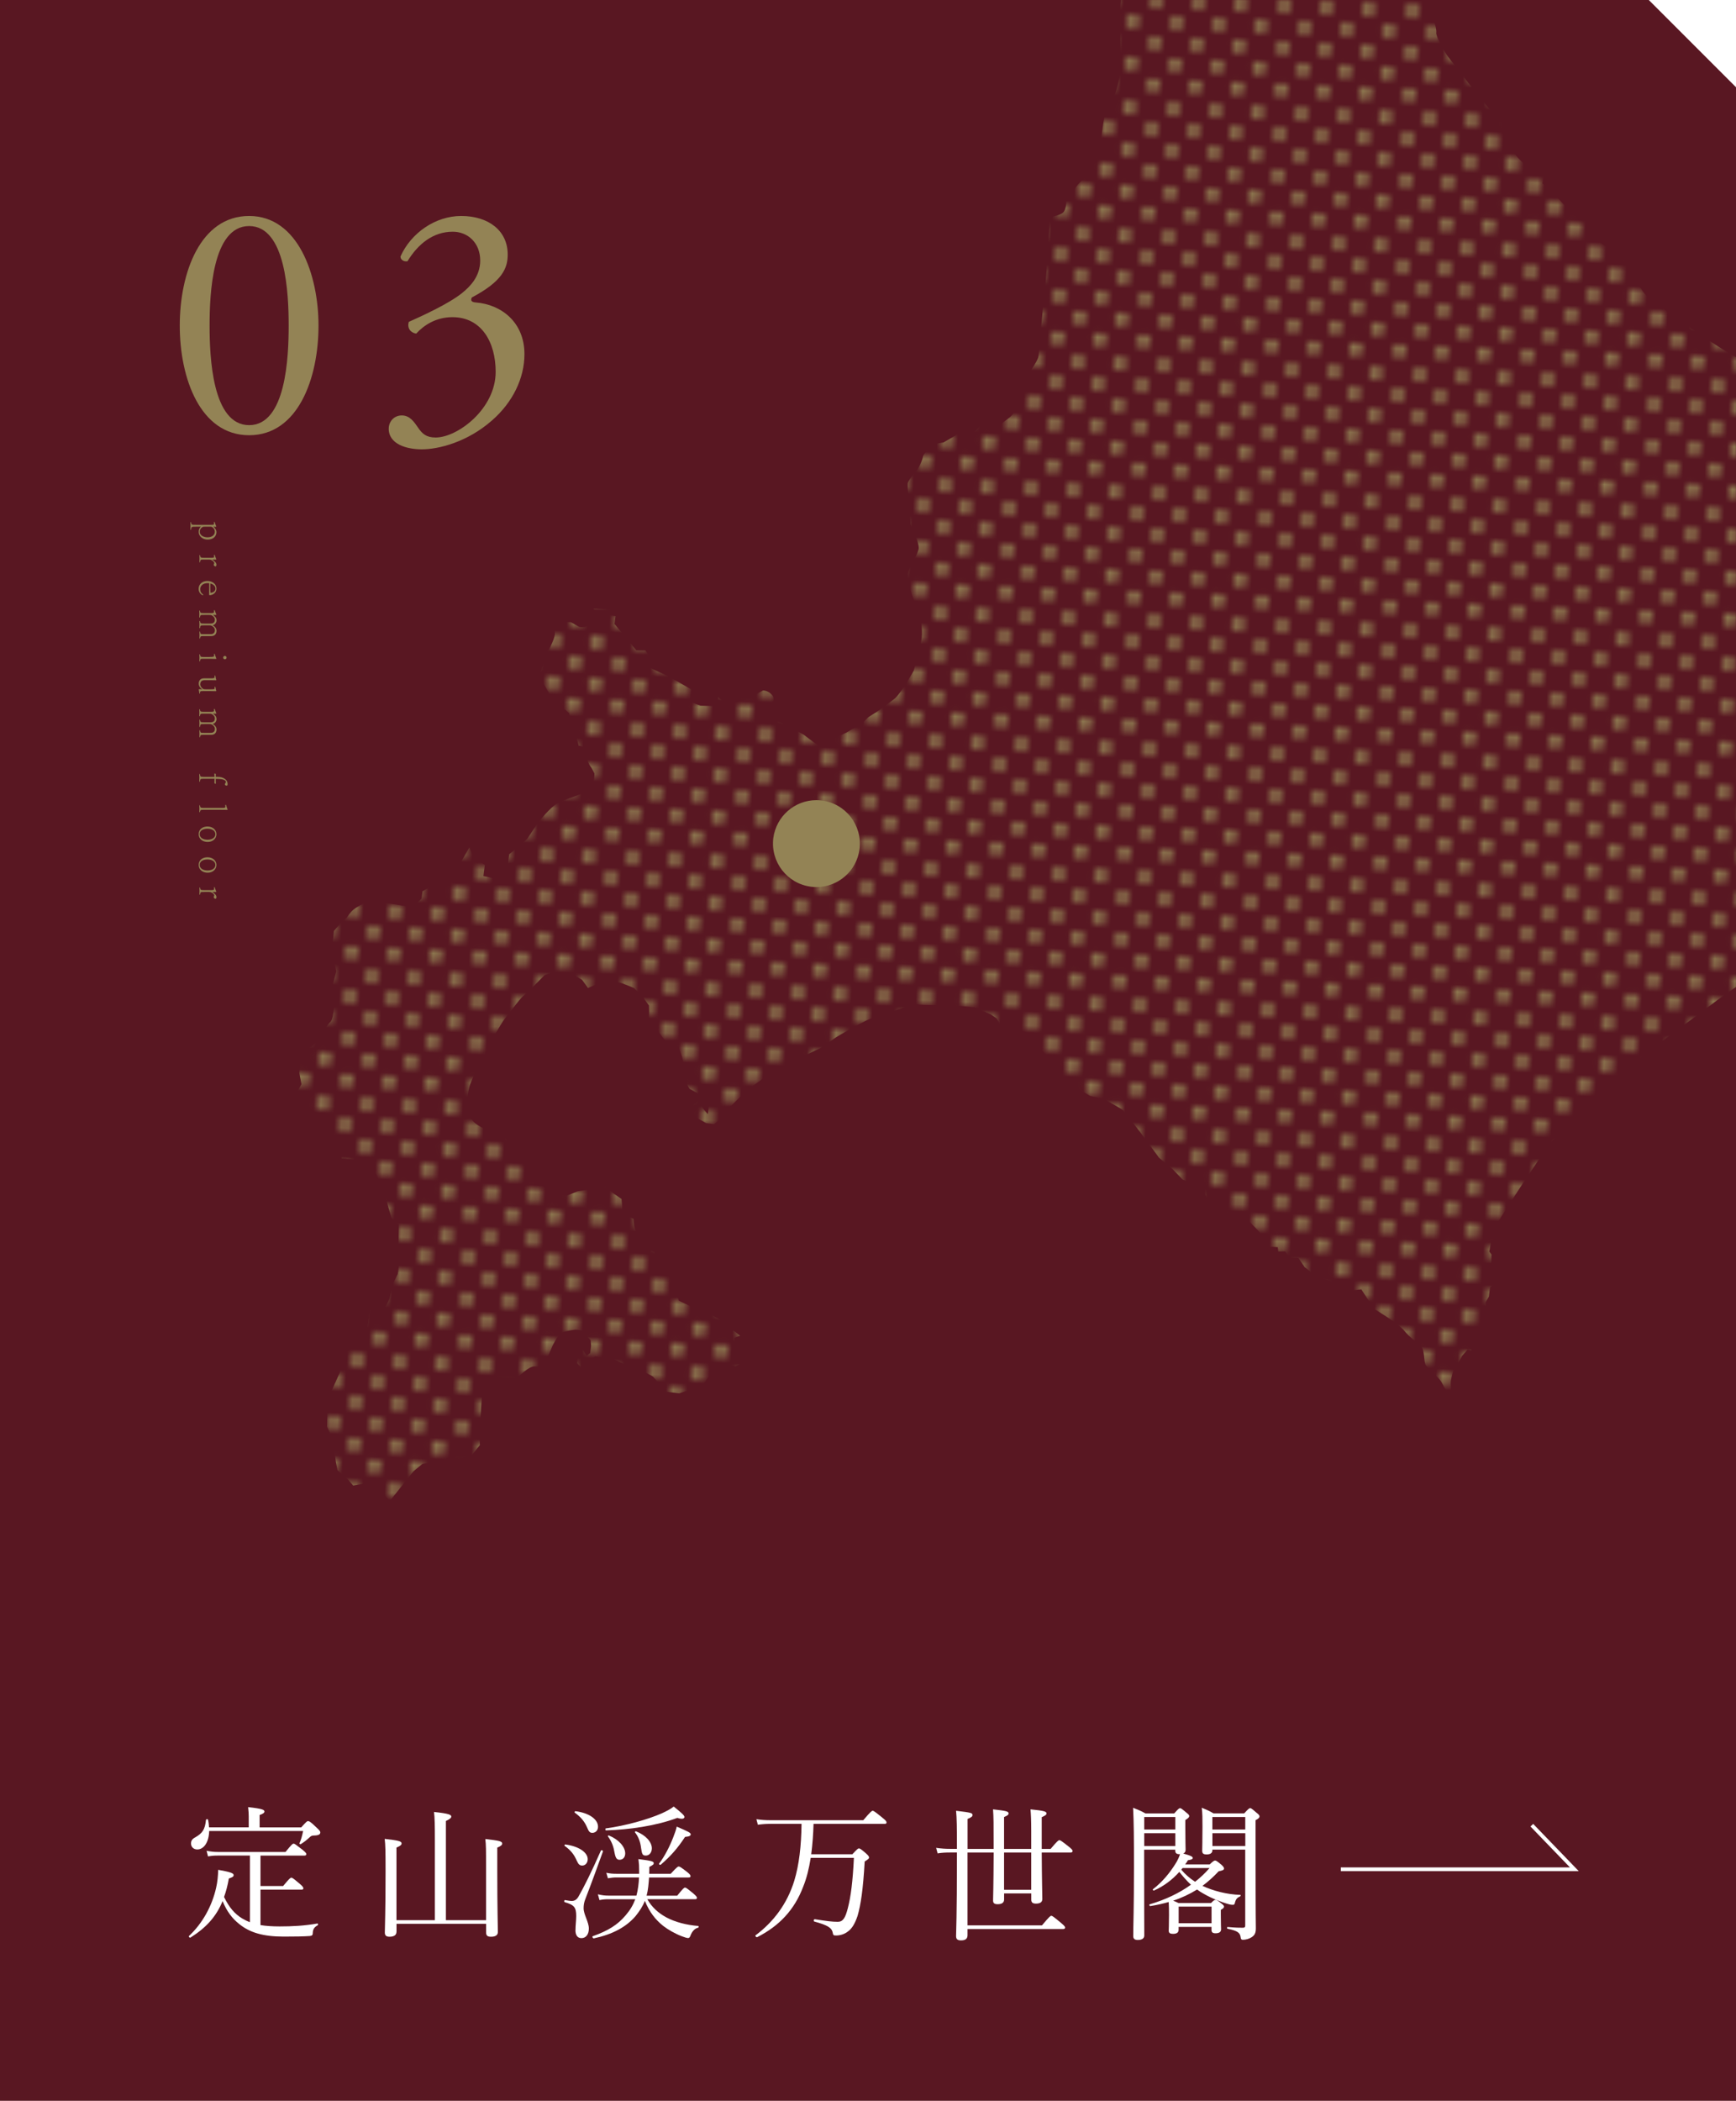 <?xml version="1.0" encoding="UTF-8"?>
<svg id="_レイヤー_2" data-name="レイヤー 2" xmlns="http://www.w3.org/2000/svg" xmlns:xlink="http://www.w3.org/1999/xlink" viewBox="0 0 380.6 460.49">
  <defs>
    <style>
      .cls-1 {
        stroke: #fff;
        stroke-miterlimit: 10;
        stroke-width: .82px;
      }

      .cls-1, .cls-2 {
        fill: none;
      }

      .cls-3 {
        fill: #fff;
      }

      .cls-4 {
        fill: url(#_新規パターンスウォッチ_2);
      }

      .cls-5 {
        fill: #591722;
      }

      .cls-6 {
        fill: #938355;
      }
    </style>
    <pattern id="_新規パターンスウォッチ_2" data-name="新規パターンスウォッチ 2" x="0" y="0" width="17.77" height="17.78" patternTransform="translate(-2471.69 11130.08) rotate(2.15) scale(1.56)" patternUnits="userSpaceOnUse" viewBox="0 0 17.77 17.78">
      <g>
        <rect class="cls-2" y="0" width="17.77" height="17.78"/>
        <rect class="cls-2" y="0" width="17.77" height="17.78"/>
        <path class="cls-6" d="M5.92,2.02c0,.52-.42.94-.94.94s-.94-.42-.94-.94.42-.94.94-.94.94.42.94.94Z"/>
        <g>
          <path class="cls-6" d="M11.85,2.02c0,.52-.43.94-.94.94s-.94-.42-.94-.94.42-.94.94-.94.94.42.94.94Z"/>
          <g>
            <path class="cls-2" d="M2.96.94c0,.52-.42.94-.94.94s-.94-.42-.94-.94.42-.94.94-.94.94.42.94.94Z"/>
            <path class="cls-2" d="M8.89.94c0,.52-.42.94-.94.94s-.94-.42-.94-.94.42-.94.94-.94.94.42.94.94Z"/>
            <path class="cls-2" d="M14.81.94c0,.52-.42.94-.94.94s-.94-.42-.94-.94.42-.94.94-.94.94.42.94.94Z"/>
            <path class="cls-6" d="M17.77,2.02c0,.52-.42.94-.94.94s-.94-.42-.94-.94.42-.94.94-.94.94.42.94.94Z"/>
          </g>
        </g>
        <g>
          <path class="cls-6" d="M2.96,4.99c0,.52-.42.94-.94.94s-.94-.42-.94-.94.42-.94.94-.94.94.42.94.94Z"/>
          <path class="cls-6" d="M5.92,7.95c0,.52-.42.94-.94.94s-.94-.42-.94-.94.42-.94.94-.94.94.42.94.94Z"/>
        </g>
        <g>
          <g>
            <path class="cls-6" d="M8.89,4.99c0,.52-.42.94-.94.94s-.94-.42-.94-.94.42-.94.94-.94.94.42.94.94Z"/>
            <path class="cls-6" d="M11.85,7.95c0,.52-.43.94-.94.94s-.94-.42-.94-.94.42-.94.94-.94.94.42.94.94Z"/>
          </g>
          <g>
            <path class="cls-6" d="M14.81,4.99c0,.52-.42.94-.94.94s-.94-.42-.94-.94.42-.94.94-.94.94.42.94.94Z"/>
            <path class="cls-6" d="M17.77,7.95c0,.52-.42.94-.94.94s-.94-.42-.94-.94.42-.94.94-.94.94.42.94.94Z"/>
          </g>
        </g>
        <path class="cls-2" d="M1.88,2.02c0,.52-.42.94-.94.94s-.94-.42-.94-.94.42-.94.94-.94.94.42.94.94Z"/>
        <path class="cls-2" d="M1.88,7.95c0,.52-.42.94-.94.94s-.94-.42-.94-.94.42-.94.94-.94.94.42.94.94Z"/>
        <path class="cls-2" d="M1.88,13.87c0,.52-.42.94-.94.94s-.94-.42-.94-.94.42-.94.94-.94.94.42.94.94Z"/>
        <g>
          <path class="cls-6" d="M2.96,10.91c0,.52-.42.94-.94.94s-.94-.42-.94-.94.42-.94.94-.94.94.42.94.94Z"/>
          <path class="cls-6" d="M5.92,13.87c0,.52-.42.94-.94.94s-.94-.42-.94-.94.42-.94.94-.94.94.42.94.94Z"/>
        </g>
        <g>
          <g>
            <path class="cls-6" d="M8.89,10.91c0,.52-.42.94-.94.94s-.94-.42-.94-.94.42-.94.94-.94.94.42.94.94Z"/>
            <path class="cls-6" d="M11.85,13.87c0,.52-.43.94-.94.94s-.94-.42-.94-.94.42-.94.94-.94.94.42.94.94Z"/>
          </g>
          <g>
            <path class="cls-6" d="M14.81,10.91c0,.52-.42.94-.94.94s-.94-.42-.94-.94.42-.94.94-.94.94.42.94.94Z"/>
            <path class="cls-6" d="M17.77,13.87c0,.52-.42.94-.94.94s-.94-.42-.94-.94.42-.94.94-.94.94.42.94.94Z"/>
          </g>
        </g>
        <path class="cls-6" d="M2.96,16.83c0,.52-.42.94-.94.94s-.94-.42-.94-.94.42-.94.94-.94.94.42.94.94Z"/>
        <path class="cls-6" d="M8.89,16.83c0,.52-.42.94-.94.94s-.94-.42-.94-.94.42-.94.94-.94.94.42.94.94Z"/>
        <path class="cls-6" d="M14.81,16.83c0,.52-.42.94-.94.94s-.94-.42-.94-.94.42-.94.94-.94.94.42.94.94Z"/>
      </g>
    </pattern>
  </defs>
  <g id="_レイヤー_3" data-name="レイヤー 3">
    <g>
      <g>
        <g>
          <path class="cls-5" d="M380.6,460.49H0V0h361.48c7.47,7.47,11.65,11.65,19.12,19.12v399.38s0,41.99,0,41.99Z"/>
          <g>
            <path class="cls-2" d="M375.88,219.69c-2.47,1.92-15.68,11.62-17.9,13.33s-13.05,11.25-17.11,16.37c-4.06,5.12-12.6,18.7-12.6,18.7l1.15,1.09-2.48,2.85-.41,2.3.5.65-.09,2.57,1.25,1.22-.31,2.43-1.19,1.02-.25,1.96-.75,1.31.36,1.81-1.42,2.87-.42,3.29-1.43,1.05-.19,1.5-.79-.22-1.23,1.37s-.57,1.28-1.16,1.73c-.59.45-1.19,2.9-1.31,3.82-.12.92.35,2.75-.34,2.66-.69-.09-1.33-1.99-1.99-2.84s-2.56-2.5-3.11-3.21c-.55-.72-.25-3.14-1-4.12s-2.57-1.97-3.78-3.53c-1.21-1.56-6.45-4.69-6.45-4.69l.21-1.62-1.5-.19-1.67-2.56-2.5.27-.68-1.14-6.24-1.73-3-2.26-1.38-2.05-1.99-.02-.88-1.4-1.53.04-.11-.95-2.09-.15-.65-1.37-1.5-2.07s-1.77-1.75-2.28-2.4c-.5-.65-3.9-.73-3.9-.73l-1.6-2.2-2.41-.42-1.48-2.18s.05-1.29-.26-1.68c-.3-.39-3.28-1-3.28-1l-1.44-.65-2.18-2.27-2.97-2.49s-1.35-1.87-1.9-2.59c-.55-.72-2.1-2.85-2.1-2.85,0,0-3.43-4.43-3.73-4.82-.3-.39-2.61-1.62-2.61-1.62l-1.75-1.04-2.97-.61-2.29-1.35s-2.14-.74-2.64-1.39c-.5-.65-2.19-3.1-2.19-3.1l-1.93-2.36-1.53-1.84s-1.01-1.3-1.27-2.04-1.48-1.25-1.48-1.25l-2.61-1.62-2.71-1.75-.97,1.17-.98-1.53-1.3-.87-3.45-1.5-4.29-.43-2.6-1.74.14,1.66h-1.88s-2.58.02-3.97-.16c-1.39-.18-7.11,2.38-9.03,2.72s-8.79,4.51-8.79,4.51l-3.47,2.38s-6.05,2.81-7.29,3.77c-1.24.96-2.51.38-2.51.38,0,0-1.62,1.67-2.27,2.18-.65.5-3.88,2.79-3.88,2.79l-3.49,3.43-1.62.73-1,2.34-1.19,1.02-1.73-.22-1.64-.91-1.38-1.12-.53-1.36,1.84-1.53,1.06,1.78,1.02,1.19.34-2.66-.08-1.18-2.05-.5-2.19-1.22s-.82-.93-.67-2.08c.15-1.15-.63-3.37-.63-3.37,0,0-.59-2.77-1.19-3.56-.6-.78-1.6-1.26-2.41-1.36-.81-.1-2.62-3.39-2.62-3.39l-1.47-.42.09-2.57-.04-1.53-1.5-2.07-1.77-1.75s-2.79-1.18-3.36-1.25c-.58-.07-3.25-.3-3.25-.3l-3.48,1.55-1.3-1.81-2.51-1.49-3.97-.15-1.72.6s-3.78,3.86-4.56,4.47c-.78.6-2.49,2.97-4.17,5.1s-6.66,11.71-7.57,14.3c-.92,2.58-.86,6.29.5,8.05,1.36,1.76,7.05,3.6,7.05,3.6l1.17,1.91,1.5,1.13,2.1,2.85,1.19,1.68s.98,1.53,1.68,2.44,3.86,2.84,3.86,2.84l2.24-.07,2.23-.89,2.04-.33,1.64.91,2.31-1.58,1.6,1.26,2.05,1.43s.2,2.14.14,2.6c-.06.46,1.25,1.22,1.25,1.22l1.23.51.16,1.55s.21,1.08.86,2.46c.65,1.37,1.14,2.14,1.14,2.14l2.32,1.12s1.33,1.58,1.73,2.1c.4.52,1.84,3.99,1.84,3.99l-.22,1.73,1.47.42.63,2.43,2.32,1.12,1.92,1.54,2.44.19,2.19,1.22s1.64,1.85,2.1,1.91c.46.06,2.48,1.72,2.48,1.72l-1.23.43.05,1.42,1.6,1.26,1.12,1.32-1.26,1.6-1.26.66-2.3-.41-1.85.7-1.93,2.22-1.85,2.58-1.63-.09-2.82.93-3.58-.46-.53-1.36-1.64-1.85-1.64-.91-1.44-.65-1.8-.58-2.01-.84-2.09-1.09-1.86-.12-1.85-.24-1.68,1.19-1.35,1.35-.92-1.06.25-1.96.47-1.82,1.37,2.17.78-.6.19-1.5-.07-1.3s-1.24-1.33-1.64-1.85-1.82-.47-1.82-.47c0,0-2.56.32-3.15.77s-1.75,2.71-1.75,2.71l-1.67,3.9s-.93.82-2.2.66c-1.27-.16-3.83,2.45-3.83,2.45l-3.38-.2s-1.21-.21-2.05.44c-.85.66-2.38,3.92-2.38,3.92l-.21,3.49-.33,4.42.12,2.72-1.81,2.23-2.67.72-2.17-.51-1.19,1.02-2.38.28-2.4.4-1.97,1.63-5.17,6.5-2.36-2.65s-1.51-1.01-2.44-1.13c-.92-.12-3.22.41-3.22.41l-1.12-1.32-2.32-2.06-.36-1.81-.24-1.79-.34-2.86-1.36-3.11.17-5.96,2.63-5.89.51-3.1.61-1.1s3.57-3.18,4.23-3.69c.65-.5,1.17-5.49,1.24-6.06.07-.58,2.81.95,2.81.95l1.45-3.1.93-3.64.94-1.88.4-3.12-.28-2.38.1-5.39-1.59-1.38-.5-1.59-.56-2.07s-2-7.3-4.46-8.32c-2.45-1.02-5.39-1.04-5.39-1.04l-1.03-2.95s-1.46-5.12-1.76-5.51c-.3-.39-2.05-1.44-2.05-1.44l-4.16-1.47-.9-3.05,1.06-1.86-.5-2.53.62-4.85,1.72-.6,2.23-1.83s1.4-3.17,2.25-3.82,1.04-6.32,1.04-6.32l-.43-2.17.69-2.61s-.28-1.97-.73-2.56c-.45-.59.22-6.31.22-6.31l1.38-1.59,1.46-1.34s.74-1.2,1.52-1.8c.78-.6,3.07-1.96,4.34-1.8,1.27.16,7.71,1.22,7.71,1.22l1.73-.72,1.07-1.04.21-1.62,1.52-.86,2.1-.79,1.13.38,1.53-.98.64-1.33.24-1.85,1.3-1.01,1.81-3.17.89,2.23,1.1.61,1.4,1-.31,2.43,1.26.28,1.47.42,2.31-.64.62-4.85,2.6-2.02,1.35-1.35,2.32-3.46s1.97-2.57,3.66-3.88c1.69-1.31,6.85-2.59,7.82-3.35.98-.76.93-3.64.93-3.64l-.66-1.26s-1.22-1.45-1.02-3.06-1.77-1.75-1.77-1.75l-.79-3.03-1.35-4.16-3.7-3.17-1.73-3.04-1.15-2.02,1.02-2.45.26-2.08.99-1.28s1.07-1.98,1.22-3.13c.15-1.16-.46-2.88-.46-2.88l3.97.15,1.86,1.06s1.55.26,2.66-.6c1.11-.86.44-3.47.44-3.47l3.61.23-.16,1.27,1.39.18-.22,1.73,4.78,5.77,1.99.02,1.08,1.66-.26,2.08,3.88,1.79,2.74,1.52,2.62,1.51s-.19,1.5-.28,2.19c-.09.69,2.29,1.35,2.29,1.35l3.63.11.25-1.96,1.27,1.1,1.5.19,2.17-.43.16-1.27,2.31.29,2.4-1.34s1.18-.08,2.09,1.09c.91,1.17-1.1,3.15-1.1,3.15l1.93,2.36,2.55,1.15,3.51,1.97,3,2.26,3.34-1.34,3.12-1.48,2.68-1.65.72,1.73.31-2.43.94-.94,2.3-1.47s1.87-1.35,3.37-2.51c1.5-1.16,4.32-6.26,4.32-6.26,0,0,1.52-5.44,1.74-7.17.22-1.73-.22-6.07-1.18-7.31s-1.99-5.54-1.83-6.81c.16-1.27,2.18-4.18,2.34-5.45.16-1.27-1.79-5.28-1.79-5.28l-.23-4.61s-.48-3.58-.38-4.39,2.14-3,2.14-3c0,0,1.06-1.88,1.18-2.8s2.48-2.85,2.48-2.85l2.04-.33,3.17-1.83,1.77.81,1.52-.86,1.51-1.69.85.7,2.48-.15s1.89-1.46,3.26-2.52c1.37-1.06,2.57-4.49,2.57-4.49l.94-1.88.42-1.47-.49-.77s2.68-3.53,2.84-4.8c.16-1.27.98-11.38,1.42-14.84s1.05-15.6,1.05-15.6c0,0,1.97-.28,2.82-.93.85-.66.83-2.83.83-2.83l2.55-3.43s1.02-1.1,2-1.86c.98-.76,1.57-3.09,2.45-5.44.89-2.35.94-8.33,1.99-9.14,1.04-.81,2.44-5.32,2.78-7.98.33-2.56-.17-12.26.17-15.98H19.12L0,19.12v441.37h380.6v-244.15c-1.89,1.27-3.69,2.55-4.72,3.35Z"/>
            <path class="cls-2" d="M313.42,3.14l1.15,2.02s.42,1.34.33,2.04c-.09.69,1.66,4.03,2.62,5.26.96,1.24,3.73,4.82,5.75,7.42,2.02,2.6,6.12,7.24,6.12,7.24,0,0,.1,2.01.6,2.66.5.65,1.4,1,1.4,1,0,0,.23,2.32.99,3.3.76.98,4.38,4.31,4.38,4.31l1.73.22-.32,1.6,2.03,1.55s3.83,4.95,6.4,5.98c2.57,1.03,2.68,3.86,3.28,4.64.6.78,5.47,3.57,6.43,4.81.96,1.24,1.82,3.69,2.47,4.54.66.85,1.91,3.41,4.09,4.75,2.18,1.33,10.64,7.69,16.87,11.31.26.15.55.32.85.48V0h-68.8c.26,1.1.46,2.17.46,2.17l1.17.97Z"/>
            <path class="cls-4" d="M245.58,15.98c-.34,2.66-1.74,7.17-2.78,7.98-1.04.81-1.1,6.79-1.99,9.14-.89,2.35-1.48,4.68-2.45,5.44-.98.76-2,1.86-2,1.86l-2.55,3.43s.02,2.17-.83,2.83c-.85.65-2.82.93-2.82.93,0,0-.61,12.13-1.05,15.6s-1.26,13.57-1.42,14.84c-.16,1.27-2.84,4.8-2.84,4.8l.49.77-.42,1.47-.94,1.88s-1.2,3.43-2.57,4.49c-1.37,1.06-3.26,2.52-3.26,2.52l-2.48.15-.85-.7-1.51,1.69-1.52.86-1.77-.81-3.17,1.83-2.04.33s-2.36,1.93-2.48,2.85-1.18,2.8-1.18,2.8c0,0-2.04,2.19-2.14,3s.38,4.39.38,4.39l.23,4.61s1.96,4.01,1.79,5.28c-.16,1.27-2.18,4.18-2.34,5.45-.16,1.27.88,5.57,1.83,6.81s1.4,5.58,1.18,7.31c-.22,1.73-1.74,7.17-1.74,7.17,0,0-2.82,5.1-4.32,6.26-1.5,1.16-3.37,2.51-3.37,2.51l-2.3,1.47-.94.94-.31,2.43-.72-1.73-2.68,1.65-3.12,1.48-3.34,1.34-3-2.26-3.51-1.97-2.55-1.15-1.93-2.36s2.01-1.97,1.1-3.15c-.91-1.17-2.09-1.09-2.09-1.09l-2.4,1.34-2.31-.29-.16,1.27-2.17.43-1.5-.19-1.27-1.1-.25,1.96-3.63-.11s-2.38-.66-2.29-1.35c.09-.69.28-2.19.28-2.19l-2.62-1.51-2.74-1.52-3.88-1.79.26-2.08-1.08-1.66-1.99-.02-4.78-5.77.22-1.73-1.39-.18.16-1.27-3.61-.23s.67,2.61-.44,3.47c-1.11.86-2.66.6-2.66.6l-1.86-1.06-3.97-.15s.6,1.72.46,2.88c-.15,1.16-1.22,3.13-1.22,3.13l-.99,1.28-.26,2.08-1.02,2.45,1.15,2.02,1.73,3.04,3.7,3.17,1.35,4.16.79,3.03s1.98.13,1.77,1.75,1.02,3.06,1.02,3.06l.66,1.26s.04,2.88-.93,3.64c-.98.76-6.13,2.04-7.82,3.35-1.69,1.31-3.66,3.88-3.66,3.88l-2.32,3.46-1.35,1.35-2.6,2.02-.62,4.85-2.31.64-1.47-.42-1.26-.28.31-2.43-1.4-1-1.1-.61-.89-2.23-1.81,3.17-1.3,1.01-.24,1.85-.64,1.33-1.53.98-1.13-.38-2.1.79-1.52.86-.21,1.62-1.07,1.04-1.73.72s-6.44-1.05-7.71-1.22c-1.27-.16-3.56,1.19-4.34,1.8-.78.6-1.52,1.8-1.52,1.8l-1.46,1.34-1.38,1.59s-.67,5.73-.22,6.31c.45.59.73,2.56.73,2.56l-.69,2.61.43,2.17s-.19,5.67-1.04,6.32-2.25,3.82-2.25,3.82l-2.23,1.83-1.72.6-.62,4.85.5,2.53-1.06,1.86.9,3.05,4.16,1.47s1.75,1.04,2.05,1.44c.3.39,1.76,5.51,1.76,5.51l1.03,2.95s2.93.02,5.39,1.04c2.45,1.02,4.46,8.32,4.46,8.32l.56,2.07.5,1.59,1.59,1.38-.1,5.39.28,2.38-.4,3.12-.94,1.88-.93,3.64-1.45,3.1s-2.74-1.52-2.81-.95c-.07.58-.59,5.56-1.24,6.06-.65.5-4.23,3.69-4.23,3.69l-.61,1.1-.51,3.1-2.63,5.89-.17,5.96,1.36,3.11.34,2.86.24,1.79.36,1.81,2.32,2.06,1.12,1.32s2.3-.53,3.22-.41c.92.12,2.44,1.13,2.44,1.13l2.36,2.65,5.17-6.5,1.97-1.63,2.4-.4,2.38-.28,1.19-1.02,2.17.51,2.67-.72,1.81-2.23-.12-2.72.33-4.42.21-3.49s1.53-3.27,2.38-3.92c.85-.65,2.05-.44,2.05-.44l3.38.2s2.56-2.61,3.83-2.45c1.27.16,2.2-.66,2.2-.66l1.67-3.9s1.17-2.26,1.75-2.71,3.15-.77,3.15-.77c0,0,1.42-.05,1.82.47s1.64,1.85,1.64,1.85l.07,1.3-.19,1.5-.78.6-1.37-2.17-.47,1.82-.25,1.96.92,1.06,1.35-1.35,1.68-1.19,1.85.24,1.86.12,2.09,1.09,2.01.84,1.8.58,1.44.65,1.64.91,1.64,1.85.53,1.36,3.58.46,2.82-.93,1.63.09,1.85-2.58,1.93-2.22,1.85-.7,2.3.41,1.26-.66,1.26-1.6-1.12-1.32-1.6-1.26-.05-1.42,1.23-.43s-2.02-1.67-2.48-1.72c-.46-.06-2.1-1.91-2.1-1.91l-2.19-1.22-2.44-.19-1.92-1.54-2.32-1.12-.63-2.43-1.47-.42.22-1.73s-1.44-3.47-1.84-3.99c-.4-.52-1.73-2.1-1.73-2.1l-2.32-1.12s-.49-.77-1.14-2.14c-.65-1.37-.86-2.46-.86-2.46l-.16-1.55-1.23-.51s-1.31-.75-1.25-1.22c.06-.46-.14-2.6-.14-2.6l-2.05-1.43-1.6-1.26-2.31,1.58-1.64-.91-2.04.33-2.23.89-2.24.07s-3.16-1.93-3.86-2.84-1.68-2.44-1.68-2.44l-1.19-1.68-2.1-2.85-1.5-1.13-1.17-1.91s-5.69-1.84-7.05-3.6c-1.36-1.76-1.42-5.46-.5-8.05.92-2.58,5.89-12.16,7.57-14.3s3.39-4.5,4.17-5.1c.78-.6,4.56-4.47,4.56-4.47l1.72-.6,3.97.15,2.51,1.49,1.3,1.81,3.48-1.55s2.67.22,3.25.3c.58.07,3.36,1.25,3.36,1.25l1.77,1.75,1.5,2.07.04,1.53-.09,2.57,1.47.42s1.81,3.28,2.62,3.39c.81.1,1.8.58,2.41,1.36.6.78,1.19,3.56,1.19,3.56,0,0,.77,2.21.63,3.37-.15,1.16.67,2.08.67,2.08l2.19,1.22,2.05.5.08,1.18-.34,2.66-1.02-1.19-1.06-1.78-1.84,1.53.53,1.36,1.38,1.12,1.64.91,1.73.22,1.19-1.02,1-2.34,1.62-.73,3.49-3.43s3.23-2.29,3.88-2.79c.65-.5,2.27-2.18,2.27-2.18,0,0,1.28.57,2.51-.38,1.24-.96,7.29-3.77,7.29-3.77l3.47-2.38s6.87-4.17,8.79-4.51,7.65-2.9,9.03-2.72c1.39.18,3.97.15,3.97.15h1.88s-.14-1.66-.14-1.66l2.6,1.74,4.29.43,3.45,1.5,1.3.87.98,1.53.97-1.17,2.71,1.75,2.61,1.62s1.23.51,1.48,1.25,1.27,2.04,1.27,2.04l1.53,1.84,1.93,2.36s1.68,2.44,2.19,3.1c.5.65,2.64,1.39,2.64,1.39l2.29,1.35,2.97.61,1.75,1.04s2.31,1.23,2.61,1.62c.3.39,3.73,4.82,3.73,4.82,0,0,1.55,2.13,2.1,2.85.55.72,1.9,2.59,1.9,2.59l2.97,2.49,2.18,2.27,1.44.65s2.97.61,3.28,1c.3.39.26,1.68.26,1.68l1.48,2.18,2.41.42,1.6,2.2s3.39.08,3.9.73c.5.65,2.28,2.4,2.28,2.4l1.5,2.07.65,1.37,2.09.15.11.95,1.53-.04.88,1.4,1.99.02,1.38,2.05,3,2.26,6.24,1.73.68,1.14,2.5-.27,1.67,2.56,1.5.19-.21,1.62s5.24,3.13,6.45,4.69c1.21,1.56,3.02,2.56,3.78,3.53s.45,3.4,1,4.12c.55.72,2.46,2.37,3.11,3.21s1.29,2.75,1.99,2.84c.69.09.22-1.73.34-2.66.12-.92.72-3.37,1.31-3.82.59-.45,1.16-1.73,1.16-1.73l1.23-1.37.79.22.19-1.5,1.43-1.05.42-3.29,1.42-2.87-.36-1.81.75-1.31.25-1.96,1.19-1.02.31-2.43-1.25-1.22.09-2.57-.5-.65.41-2.3,2.48-2.85-1.15-1.09s8.54-13.59,12.6-18.7c4.06-5.12,14.9-14.65,17.11-16.37s15.42-11.42,17.9-13.33c1.04-.8,2.83-2.08,4.72-3.35V78.28c-.3-.17-.59-.33-.85-.48-6.23-3.61-14.69-9.97-16.87-11.31-2.18-1.33-3.44-3.9-4.09-4.75-.66-.85-1.52-3.3-2.47-4.54-.96-1.24-5.83-4.03-6.43-4.81-.6-.78-.71-3.61-3.28-4.64-2.57-1.03-6.4-5.98-6.4-5.98l-2.03-1.55.32-1.6-1.73-.22s-3.62-3.34-4.38-4.31c-.76-.98-.99-3.3-.99-3.3,0,0-.89-.35-1.4-1-.5-.65-.6-2.66-.6-2.66,0,0-4.11-4.63-6.12-7.24-2.02-2.6-4.79-6.19-5.75-7.42-.96-1.24-2.71-4.57-2.62-5.26.09-.69-.33-2.04-.33-2.04l-1.15-2.02-1.17-.97s-.2-1.07-.46-2.17h-66.05c-.34,3.72.16,13.42-.17,15.98Z"/>
          </g>
          <g>
            <g>
              <path class="cls-6" d="M43.16,115.45c-.64,0-.94,0-1.08.08-.14.08-.16.31-.18.52,0,.05-.02.07-.07.07-.07,0-.08-.02-.08-.07.02-.24.02-.54.02-.75,0-.26-.02-.57-.02-.78,0-.06.02-.07.07-.07.07,0,.08.02.08.07.02.17.03.37.18.45.13.07.44.07,1.08.07h2.86c.35,0,.57,0,.74-.03.12-.02.18-.11.16-.29l-.02-.21c0-.08,0-.1.07-.11.07,0,.08,0,.11.08.07.26.2.61.33.89,0,.05-.04.11-.09.11-.2-.02-.42-.03-.55-.03.45.31.68.82.68,1.17,0,1.04-.8,1.65-1.94,1.65-1.07,0-1.95-.71-1.95-1.7,0-.52.21-.87.48-1.12h-.88ZM44.99,115.45c-.3,0-.48-.02-.72.16-.3.24-.47.51-.47.95,0,.71.71,1.22,1.71,1.22s1.59-.55,1.59-1.22c0-.45-.21-.74-.45-.93-.24-.2-.38-.18-.66-.18h-1Z"/>
              <path class="cls-6" d="M46.91,121.7c0-.07,0-.08.07-.09.08,0,.09,0,.11.07.07.26.2.61.33.9,0,.05-.02.09-.07.09-.25,0-.47,0-.8,0,.42.27.9.66.9,1.09,0,.23-.07.39-.21.39-.18,0-.38-.18-.38-.34,0-.09.02-.14.05-.2.03-.06.06-.11.06-.2,0-.2-.24-.4-.44-.54-.18-.12-.39-.21-.67-.21h-.98c-.5,0-.72,0-.85.07-.12.07-.15.29-.16.46,0,.05-.02.07-.07.07-.06,0-.08-.02-.08-.07,0-.2.02-.48.02-.73,0-.21-.02-.49-.02-.71,0-.05.02-.07.07-.07s.07.02.08.07c.02.18.04.35.16.42.15.08.37.09.85.09h1.17c.34,0,.53,0,.72-.03.13-.02.19-.12.17-.3l-.02-.23Z"/>
              <path class="cls-6" d="M45.51,127.82c-1.05,0-1.62.64-1.62,1.29,0,.57.18.88.6,1.17.07.04.08.08.04.15-.04.07-.09.07-.15.03-.57-.32-.83-.8-.83-1.4,0-1,.79-1.71,1.91-1.71s1.99.67,1.99,1.67-.89,1.42-1.44,1.44c-.05,0-.08,0-.12-.04-.05-.05-.04-.08-.04-.13.02-.8.03-1.73.02-2.45-.05,0-.23-.02-.35-.02ZM46.15,129.86c0,.07.06.09.13.08.47-.07.95-.34.95-.92,0-.54-.43-.95-1.11-1.12-.02.66-.02,1.29.02,1.96Z"/>
              <path class="cls-6" d="M46.91,133.86c0-.08,0-.11.07-.12.08,0,.09,0,.12.09.07.23.2.6.33.87,0,.05-.02.1-.08.1-.19,0-.46-.02-.67-.02.49.32.79.67.79,1.22,0,.39-.25.93-.85,1.05.52.27.85.71.85,1.23,0,.26-.09,1.15-1.15,1.15-.3,0-.7,0-.9,0h-.53c-.51,0-.74,0-.86.07-.12.07-.14.21-.16.39,0,.05-.02.07-.08.07s-.07-.02-.07-.07c0-.2.02-.39.02-.64s-.02-.51-.02-.75c0-.06.02-.07.07-.07.07,0,.07.02.08.07.02.18.04.35.16.43.14.08.36.07.85.07h1.08c.21,0,.46.02.7-.08.26-.11.46-.37.46-.78s-.27-.71-.56-.89c-.25-.15-.38-.18-.63-.18h-1.05c-.51,0-.72,0-.85.07-.12.07-.15.27-.16.48,0,.06-.02.07-.09.07-.05,0-.07,0-.07-.07,0-.22.02-.49.02-.73,0-.27-.02-.49-.02-.71,0-.06.02-.07.07-.07.07,0,.07.02.08.07.02.17.04.34.16.41.14.09.36.09.85.09h1.08c.21,0,.48.02.73-.08.25-.1.43-.37.43-.75,0-.44-.27-.7-.56-.89-.24-.16-.37-.17-.62-.17h-1.07c-.51,0-.71,0-.85.07-.11.06-.16.26-.17.43,0,.05-.02.07-.08.07s-.07-.02-.07-.07c0-.19.02-.47.02-.71,0-.22-.02-.48-.02-.68,0-.05,0-.07.07-.07.06,0,.07.02.08.07.02.17.03.33.16.4.14.09.37.09.86.09h1.17c.34,0,.56,0,.71-.04.13-.03.2-.13.18-.29l-.02-.2Z"/>
              <path class="cls-6" d="M46.03,143.99c.35,0,.57,0,.74-.05.13-.03.19-.13.17-.31l-.02-.2c0-.08,0-.11.07-.11.07,0,.08,0,.11.1.07.25.21.64.33.91,0,.05-.02.1-.07.1-.6-.02-1.06-.03-1.44-.03h-1.01c-.52,0-.76,0-.89.06-.12.07-.15.26-.16.44,0,.05-.02.07-.08.07s-.07-.02-.07-.07c0-.21.02-.44.02-.66,0-.25-.02-.54-.02-.75,0-.05.02-.07.07-.07s.07.02.08.07c.02.16.04.35.16.43.14.09.38.09.89.09h1.13ZM49.3,144.51c-.2,0-.37-.16-.37-.37,0-.2.17-.37.37-.37.21,0,.37.17.37.37,0,.21-.16.37-.37.37Z"/>
              <path class="cls-6" d="M43.85,151.96s-.02.07-.08.07c-.06,0-.07-.02-.07-.07-.02-.24-.07-.56-.13-.81,0-.04.02-.08.07-.08.25,0,.48.02.69.02-.43-.28-.76-.67-.76-1.3,0-.26.13-1.11,1.13-1.11.31,0,.54,0,.86,0h.62c.31,0,.56,0,.7-.05.13-.04.17-.11.16-.25v-.21c0-.08,0-.09.07-.1.07,0,.08,0,.1.09.05.3.13.59.21.88,0,.06-.02.07-.07.07-.56-.02-1.04-.02-1.41-.02h-.84c-.3,0-.57,0-.76.1-.26.12-.44.39-.44.78,0,.45.27.76.54.96.21.16.35.16.62.16h1.12c.31,0,.56,0,.71-.03.12-.03.17-.1.16-.23v-.2c0-.08,0-.1.07-.11.07,0,.08,0,.1.09.04.27.12.54.2.8,0,.06-.02.09-.1.09-.53-.02-1.01-.02-1.38-.02h-1.11c-.56,0-.73,0-.85.06-.11.07-.12.16-.13.26v.17Z"/>
              <path class="cls-6" d="M46.91,155.5c0-.08,0-.11.07-.12.08,0,.09,0,.12.09.07.23.2.6.33.87,0,.05-.02.1-.08.1-.19,0-.46-.02-.67-.02.49.32.79.67.79,1.22,0,.39-.25.93-.85,1.05.52.27.85.71.85,1.23,0,.26-.09,1.15-1.15,1.15-.3,0-.7,0-.9,0h-.53c-.51,0-.74,0-.86.07-.12.07-.14.21-.16.39,0,.05-.02.07-.08.07s-.07-.02-.07-.07c0-.2.02-.39.02-.64s-.02-.51-.02-.75c0-.06.02-.07.07-.07.07,0,.07.02.08.07.02.18.04.35.16.43.14.08.36.07.85.07h1.08c.21,0,.46.02.7-.08.26-.11.46-.37.46-.78s-.27-.71-.56-.89c-.25-.15-.38-.18-.63-.18h-1.05c-.51,0-.72,0-.85.07-.12.07-.15.27-.16.48,0,.06-.02.07-.09.07-.05,0-.07,0-.07-.07,0-.22.02-.49.02-.73,0-.27-.02-.49-.02-.71,0-.06.02-.07.07-.07.07,0,.07.02.08.07.02.17.04.35.16.41.14.09.36.09.85.09h1.08c.21,0,.48.02.73-.08.25-.1.43-.37.43-.75,0-.44-.27-.7-.56-.89-.24-.16-.37-.17-.62-.17h-1.07c-.51,0-.71,0-.85.07-.11.06-.16.26-.17.43,0,.05-.02.07-.08.07s-.07-.02-.07-.07c0-.19.02-.47.02-.71,0-.22-.02-.48-.02-.68,0-.05,0-.07.07-.07.06,0,.07.02.08.07.02.17.03.33.16.4.14.09.37.09.86.09h1.17c.34,0,.56,0,.71-.04.13-.03.2-.13.18-.29l-.02-.2Z"/>
              <path class="cls-6" d="M47.07,171.71s-.06-.04-.06-.07c.02-.3.02-.77.02-.94-.29,0-.7,0-1.03,0h-1.14c-.5,0-.73,0-.86.09-.12.07-.13.27-.16.47,0,.07-.02.09-.08.09s-.07-.02-.07-.09c0-.22.02-.53.02-.75s-.02-.57-.02-.78c0-.06.02-.07.07-.07s.07.02.08.07c.02.16.03.4.16.47.14.07.38.09.86.09h1.15c.34,0,.75,0,1.01,0,0-.19,0-.43-.02-.7,0-.03.02-.05.04-.05l.21.07s.05.03.05.08c0,.21,0,.4,0,.59.13,0,.34,0,.44,0,.7,0,1.22.18,1.62.5.34.27.54.61.54,1.07,0,.21-.05.36-.21.36s-.39-.11-.39-.29c0-.11.03-.14.14-.3.08-.12.08-.18.08-.25,0-.24-.35-.48-.91-.57-.4-.06-.96-.07-1.32-.07,0,.2,0,.68.02,1.02,0,.04-.02.06-.05.06l-.2-.07Z"/>
              <path class="cls-6" d="M48.5,177.09c.34,0,.57,0,.74-.04.14-.03.19-.15.17-.33l-.02-.22c0-.07,0-.09.07-.1.07,0,.09,0,.11.08.07.27.21.67.33.96,0,.04-.02.08-.08.08-.53-.02-1.17-.02-1.97-.02h-2.98c-.49,0-.73,0-.86.08-.12.07-.14.2-.16.37,0,.07-.02.08-.08.08s-.07-.02-.07-.07c.02-.22.02-.44.02-.66,0-.25,0-.48-.02-.72,0-.05.02-.07.07-.07s.07.02.08.07c.02.18.05.35.16.42.15.08.38.09.85.09h3.63Z"/>
              <path class="cls-6" d="M45.53,184.55c-1.11,0-1.97-.66-1.97-1.7s.8-1.68,1.93-1.68,1.96.71,1.96,1.68-.79,1.7-1.92,1.7ZM45.49,181.65c-1.01,0-1.71.42-1.71,1.2s.75,1.21,1.71,1.21c1,0,1.72-.43,1.72-1.21s-.76-1.2-1.72-1.2Z"/>
              <path class="cls-6" d="M45.53,191.29c-1.11,0-1.97-.66-1.97-1.7s.8-1.68,1.93-1.68,1.96.71,1.96,1.68-.79,1.7-1.92,1.7ZM45.49,188.39c-1.01,0-1.71.42-1.71,1.2s.75,1.21,1.71,1.21c1,0,1.72-.43,1.72-1.21s-.76-1.2-1.72-1.2Z"/>
              <path class="cls-6" d="M46.91,194.55c0-.07,0-.08.07-.09.08,0,.09,0,.11.07.07.26.2.61.33.9,0,.05-.02.09-.07.09-.25,0-.47,0-.8,0,.42.27.9.66.9,1.09,0,.23-.07.39-.21.39-.18,0-.38-.18-.38-.34,0-.09.02-.14.05-.2.03-.06.06-.11.06-.2,0-.2-.24-.4-.44-.54-.18-.12-.39-.21-.67-.21h-.98c-.5,0-.72,0-.85.07-.12.07-.15.29-.16.46,0,.05-.02.07-.07.07-.06,0-.08-.02-.08-.07,0-.2.02-.48.02-.73,0-.21-.02-.49-.02-.71,0-.05.02-.07.07-.07s.07.02.08.07c.02.18.04.35.16.42.15.08.37.09.85.09h1.17c.34,0,.53,0,.72-.03.13-.02.19-.12.17-.3l-.02-.23Z"/>
            </g>
            <g>
              <g>
                <path class="cls-3" d="M57.12,421.97c1.15.19,2.52.29,4.18.29,2.77,0,5.39-.13,8.29-.64.16-.03.19.32.06.38-.83.48-1.05.93-1.08,1.72,0,.45-.16.57-.64.64-1.31.1-3.29.13-5.74.13-4.53,0-7.46-.89-9.76-2.77-1.56-1.24-2.71-2.77-3.63-5.01-1.4,3.41-3.6,5.83-7.05,8-.16.1-.45-.22-.32-.35,2.93-2.74,5.04-6.5,5.96-10.59.29-1.27.41-2.61.45-3.92,2.62.48,3.38.73,3.38,1.15,0,.32-.16.45-1.05.76-.26,1.5-.61,2.84-1.05,4.05,1.15,2.33,2.3,3.67,3.95,4.69.54.32,1.12.61,1.72.83v-14.6h-7.08c-.73,0-1.24.03-2.1.19l-.32-1.24c.96.19,1.59.26,2.42.26h14.89c1.34-1.66,1.56-1.82,1.79-1.82.19,0,.41.16,1.94,1.34.67.57.83.76.83.96s-.13.32-.45.32h-9.6v6.66h4.97c1.37-1.66,1.59-1.82,1.79-1.82.22,0,.45.16,1.88,1.37.64.54.76.77.76.96s-.1.29-.41.29h-8.99v7.78ZM45.86,401.34c-.06,2.49-1.18,4.05-2.61,4.05-.8,0-1.37-.54-1.37-1.31,0-.61.26-.99.92-1.34,1.6-.92,2.14-1.72,2.36-3.83.03-.19.41-.22.45-.03.13.57.19,1.15.22,1.66h8.7v-2.39c0-.54-.03-1.12-.13-2.04,3.22.35,3.57.61,3.57.96,0,.26-.22.48-1.05.77v2.71h9.12c1.12-1.24,1.28-1.37,1.47-1.37.25,0,.48.03,1.91,1.43.7.64.8.83.8,1.05,0,.38-.29.64-1.27.67-.48,0-.73.06-1.05.38-.76.7-1.18,1.02-1.98,1.53-.1.06-.32-.1-.26-.22.35-.83.51-1.31.8-2.68h-20.6Z"/>
                <path class="cls-3" d="M86.92,423.44c0,.7-.51,1.08-1.53,1.08-.76,0-1.02-.32-1.02-.92,0-1.02.16-4.5.16-13.33,0-4.69-.03-5.83-.19-7.2,3.12.35,3.7.54,3.7.99,0,.29-.16.51-1.12.92v15.91h8.42v-17.5c0-3.16-.03-5.04-.19-6.22,3.38.35,3.79.64,3.79,1.02,0,.26-.29.54-1.18.96v21.74h8.8v-11.8c0-3.57,0-4.75-.16-5.99,3.09.35,3.7.51,3.7.99,0,.29-.22.54-1.08.89v5.1c0,8.29.13,12.21.13,13.39,0,.7-.51,1.05-1.5,1.05-.8,0-1.08-.25-1.08-.99v-1.85h-19.64v1.75Z"/>
                <path class="cls-3" d="M126.17,423.09c0-1.12.16-2.14.16-3.09,0-1.94-.45-2.45-2.52-3.06-.19-.06-.13-.48.06-.45.8.13,1.15.19,1.43.19.57,0,1.05-.16,1.53-.96,1.12-1.95,2.93-5.55,4.91-10.08.1-.19.51-.03.45.19-1.43,3.95-2.52,6.98-3.86,10.43-.29.73-.38,1.34-.38,2.01,0,1.4,1.15,3,1.15,4.46,0,1.31-.67,2.1-1.63,2.1-.83,0-1.31-.61-1.31-1.75ZM126.49,407.94c-.6-1.43-1.37-2.39-2.71-3.35-.1-.06.03-.32.16-.29,2.97.38,4.91,1.75,4.91,3.22,0,.86-.57,1.4-1.21,1.4-.51,0-.83-.26-1.15-.99ZM128.69,400.51c-.54-1.24-1.34-2.23-2.68-3.19-.1-.06,0-.32.13-.32,3.09.38,4.97,1.82,4.97,3.41,0,.8-.54,1.34-1.24,1.34-.51,0-.76-.19-1.18-1.24ZM148.49,415.5c1.28-1.59,1.5-1.75,1.69-1.75.22,0,.45.16,1.85,1.31.61.54.76.73.76.92,0,.22-.1.32-.41.32h-10.46c.99,1.75,2.39,3,4.11,3.95,1.94,1.05,4.5,1.72,7.05,1.91.16,0,.13.35-.03.38-.73.16-1.34.8-1.69,1.79-.13.32-.26.48-.51.48-.22,0-.7-.13-1.34-.38-1.5-.57-3.06-1.47-4.08-2.26-1.69-1.34-3.03-3-4.05-5.52-.48,1.24-1.15,2.23-2.04,3.35-2.07,2.39-5,3.99-9.15,4.88-.22.03-.45-.41-.22-.48,3.31-1.18,5.42-2.46,7.21-4.59.96-1.12,1.62-2.23,2.1-3.51h-5.87c-.67,0-1.18.03-1.98.19l-.35-1.27c.93.22,1.53.29,2.33.29h6.12c.35-1.31.51-2.65.57-3.99h-4.91c-.67,0-1.15.06-1.91.19l-.35-1.21c.89.19,1.47.22,2.26.22h4.94v-.57c0-1.21-.03-1.53-.16-2.65,3.03.38,3.35.54,3.35.89,0,.26-.06.35-.96.83,0,.51,0,.99-.03,1.5h4.72c1.34-1.47,1.56-1.59,1.75-1.59.22,0,.45.13,1.82,1.18.64.51.77.73.77.93s-.1.29-.45.29h-8.64c-.1,1.34-.19,2.68-.54,3.99h6.73ZM132.84,400.77c4.27-.57,9.18-1.94,12.31-3.32,1.08-.51,2.01-.99,2.55-1.47,1.88,1.5,2.36,1.98,2.36,2.3,0,.19-.16.38-.61.38-.22,0-.54-.06-.96-.19-4.66,1.75-10.52,2.58-15.62,2.74-.19,0-.22-.41-.03-.45ZM134.75,406.19c-.22-1.31-.54-2.39-1.47-3.67-.06-.1.1-.26.22-.19,2.17.89,3.57,2.49,3.57,3.92,0,.83-.48,1.4-1.24,1.4-.61,0-.86-.38-1.08-1.47ZM140.55,405.07c-.16-1.34-.54-2.39-1.34-3.44-.06-.1.1-.25.22-.22,2.17.86,3.48,2.36,3.48,3.73,0,.89-.54,1.59-1.31,1.59-.7,0-.86-.25-1.05-1.66ZM144.51,408.48c1.18-1.53,2.33-3.79,3.06-5.68.38-.96.67-1.79.8-2.42,2.49,1.08,3.06,1.34,3.06,1.69,0,.29-.22.48-1.24.57-1.66,2.52-3.12,4.18-5.33,6.09-.16.13-.48-.1-.35-.25Z"/>
                <path class="cls-3" d="M168.89,399.78c-.99,0-1.79.06-2.74.19l-.32-1.21c1.08.16,2.01.22,3.06.22h20.37c1.63-1.91,1.88-2.07,2.07-2.07s.45.16,2.1,1.5c.8.64.93.83.93,1.08,0,.19-.1.29-.41.29h-15.59c-.06,2.23-.22,4.43-.51,6.66h9.02c1.08-1.15,1.24-1.28,1.43-1.28.22,0,.41.1,1.59,1.12.54.48.64.7.64.89s-.13.35-.96.86c-.35,6.22-.86,9.5-1.56,11.92-.54,1.59-1.18,2.77-2.14,3.44-.73.57-1.69.86-2.55.86-.54,0-.67-.03-.77-.67-.19-.92-.92-1.56-4.02-2.39-.22-.06-.13-.54.1-.51,2.61.41,3.83.57,5.04.57,1.15,0,1.66-.86,2.2-2.96.67-2.58,1.08-5.8,1.34-11.06h-9.47c-.38,2.36-.89,4.46-1.66,6.35-1.91,5.04-5.23,8.58-10.07,11.03-.19.1-.54-.29-.35-.41,3.92-2.93,6.92-6.89,8.48-11.96,1.05-3.48,1.53-7.56,1.59-12.47h-6.86Z"/>
                <path class="cls-3" d="M212.12,406.06v15.97h16.32c1.63-1.94,1.85-2.1,2.04-2.1.22,0,.45.16,2.07,1.5.8.67.96.89.96,1.08s-.13.32-.41.32h-20.98v1.34c0,.8-.45,1.15-1.43,1.15-.8,0-1.08-.29-1.08-.96,0-.96.19-4.02.19-17.47v-.83h-1.53c-.96,0-1.69.03-2.71.19l-.32-1.21c1.21.16,2.01.22,3.03.22h1.53c0-4.88-.03-6.7-.19-8.35,3.41.41,3.6.48,3.6.96,0,.25-.19.48-1.08.83v6.57h5.71v-.89c0-4.62,0-6.06-.13-7.78,2.9.32,3.41.45,3.41.89,0,.26-.16.45-.99.8v6.98h5.96v-3.76c0-2.65-.06-3.7-.16-4.91,2.87.29,3.51.45,3.51.89,0,.26-.19.45-1.05.83v6.95h1.95c1.47-1.75,1.72-1.91,1.91-1.91.22,0,.48.16,2.01,1.37.73.57.89.8.89.99,0,.22-.13.35-.45.35h-6.31c.03,6.12.13,9.15.13,10.17,0,.7-.48,1.02-1.4,1.02-.73,0-1.02-.26-1.02-.86v-1.37h-5.96v1.31c0,.73-.51,1.05-1.43,1.05-.73,0-.99-.25-.99-.83s.1-2.9.13-10.49h-5.71ZM220.13,414.22h5.96v-8.16h-5.96v8.16Z"/>
                <path class="cls-3" d="M265.2,408.68c.8-.76.99-.86,1.21-.86.19,0,.38.1,1.37.92.48.45.57.61.57.83,0,.29-.22.41-1.18.61-1.12,1.21-2.3,2.26-3.54,3.19,2.3,1.08,5.32,1.88,8.29,1.98.13,0,.1.26-.03.32-.64.29-.96.57-1.18,1.53-.06.22-.19.32-.35.32-.19,0-.51,0-.96-.13-1.66-.45-3.86-1.34-5.45-2.26-.54-.29-1.05-.61-1.5-.96-1.66,1.02-3.41,1.85-5.26,2.45.35.13.67.25,1.18.51h7.14c.57-.61.8-.7.99-.7.13,0,.45.1,1.28.8.51.38.57.54.57.7,0,.22-.13.38-.7.7v1.05c0,2.04.06,2.96.06,3.19,0,.61-.41.89-1.24.89-.6,0-.86-.22-.86-.7v-.7h-7.21v.64c0,.61-.45.89-1.24.89-.61,0-.93-.19-.93-.67,0-.38.06-1.02.06-3.38,0-1.08,0-2.01-.06-2.93-1.24.35-2.61.67-4.05.89-.16.03-.29-.35-.13-.38,3.48-1.02,6.54-2.49,9.05-4.3-.93-.86-1.75-1.82-2.55-2.81-1.59,1.79-3.57,3.22-5.55,4.08-.16.06-.35-.19-.22-.29,2.07-1.59,3.64-3.54,4.85-5.45.51-.77.86-1.53,1.08-2.23h-.16c-.64,0-.89-.26-.89-.8v-.19h-6.82v2.77c0,10.36.03,13.52.03,16.04,0,.64-.48.99-1.43.99-.7,0-.99-.29-.99-.86,0-2.23.16-6.09.16-15.24,0-6.28-.03-9.69-.19-12.88,1.15.48,1.66.64,2.71,1.24h6.31c.89-1.02,1.08-1.15,1.28-1.15s.38.13,1.4.99c.48.38.61.54.61.73,0,.26-.19.45-.86.89v1.59c0,3.06.06,4.5.06,4.91s-.16.67-.51.83c1.69.48,2.07.67,2.07.99,0,.22-.22.35-1.05.48-.19.32-.38.64-.61.92h5.36ZM257.68,398.28h-6.82v2.74h6.82v-2.74ZM250.86,404.63h6.82v-2.81h-6.82v2.81ZM265.62,417.92h-7.21v3.63h7.21v-3.63ZM258.98,409.82c.86,1.02,1.88,1.91,3.03,2.65,1.18-.92,2.23-1.91,3.16-3h-5.9l-.29.35ZM265.81,405.52c0,.67-.45.96-1.28.96-.7,0-.96-.22-.96-.8,0-.76.06-1.88.06-5.26,0-1.91,0-2.87-.16-4.18,1.12.48,1.56.64,2.58,1.24h6.73c.93-1.02,1.12-1.15,1.31-1.15s.38.13,1.4,1.02c.54.41.64.57.64.8s-.13.45-.86.83v6.89c0,14.95.06,15.85.06,16.8,0,1.05-.26,1.53-.96,1.98-.48.32-1.24.54-1.88.54-.32,0-.45-.16-.48-.48-.13-1.05-.61-1.47-2.87-1.94-.16-.03-.16-.38,0-.38,1.85.16,2.55.16,3.35.16.38,0,.51-.13.51-.48v-16.64h-7.21v.1ZM273.01,398.28h-7.21v2.74h7.21v-2.74ZM265.81,404.63h7.21v-2.81h-7.21v2.81Z"/>
              </g>
              <g>
                <path class="cls-6" d="M69.83,71.37c0,11.54-4.48,24.03-15.21,24.03s-15.21-12.49-15.21-24.03,4.48-24.03,15.21-24.03,15.21,12.93,15.21,24.03ZM45.95,71.37c0,6.91.59,21.82,8.67,21.82s8.67-14.92,8.67-21.82-.59-21.82-8.67-21.82-8.67,14.92-8.67,21.82Z"/>
                <path class="cls-6" d="M85.23,93.93c0-1.47,1.1-2.87,2.87-2.87s2.72,1.47,3.53,2.64c.95,1.4,1.84,2.2,3.89,2.2,4.78,0,13.15-6.25,13.15-14.4,0-6.47-3.09-11.98-9.48-11.98-3.6,0-6.25,1.76-7.94,3.6-1.18-.15-2.06-1.18-1.62-2.57,2.79-1.25,8.82-3.97,11.76-6.39,1.62-1.32,3.89-3.53,3.89-7.05,0-3.89-2.72-6.32-6.02-6.32-4.33,0-7.64,2.72-9.92,6.47-.74.15-1.54-.29-1.54-1.03,2.28-5.14,7.64-8.89,13.3-8.89,6.02,0,10.21,3.23,10.21,8.45,0,3.01-1.18,5.88-7.86,9.41-.37.73,0,1.03.88,1.1,5.58.44,10.65,4.33,10.65,11.32,0,5.29-2.57,10.58-7.13,14.55-5.44,4.78-11.76,6.32-15.36,6.32-3.31,0-7.27-1.1-7.27-4.56Z"/>
              </g>
            </g>
          </g>
        </g>
        <g>
          <path class="cls-6" d="M179,191.89c-.3,0-.6-.02-.89-.06-3.81-.49-6.52-3.98-6.04-7.8.44-3.47,3.41-6.09,6.91-6.09.3,0,.6.02.89.06,1.85.24,3.49,1.18,4.63,2.65s1.64,3.3,1.4,5.15c-.44,3.47-3.41,6.09-6.9,6.09Z"/>
          <path class="cls-6" d="M178.98,180.49h0c.19,0,.38.01.57.04,1.17.15,2.22.75,2.94,1.68s1.04,2.09.89,3.27c-.28,2.2-2.16,3.87-4.38,3.87-.19,0-.38-.01-.57-.04-1.17-.15-2.22-.75-2.94-1.68-.72-.93-1.04-2.09-.89-3.27.28-2.2,2.16-3.87,4.38-3.87M178.98,175.39c-4.72,0-8.82,3.51-9.43,8.32-.66,5.22,3.03,9.98,8.24,10.65.41.05.81.08,1.22.08,4.72,0,8.82-3.51,9.43-8.32.66-5.22-3.03-9.98-8.24-10.65-.41-.05-.81-.08-1.22-.08h0Z"/>
        </g>
      </g>
      <polyline class="cls-1" points="335.84 400.07 345.16 409.73 293.96 409.73"/>
    </g>
  </g>
</svg>